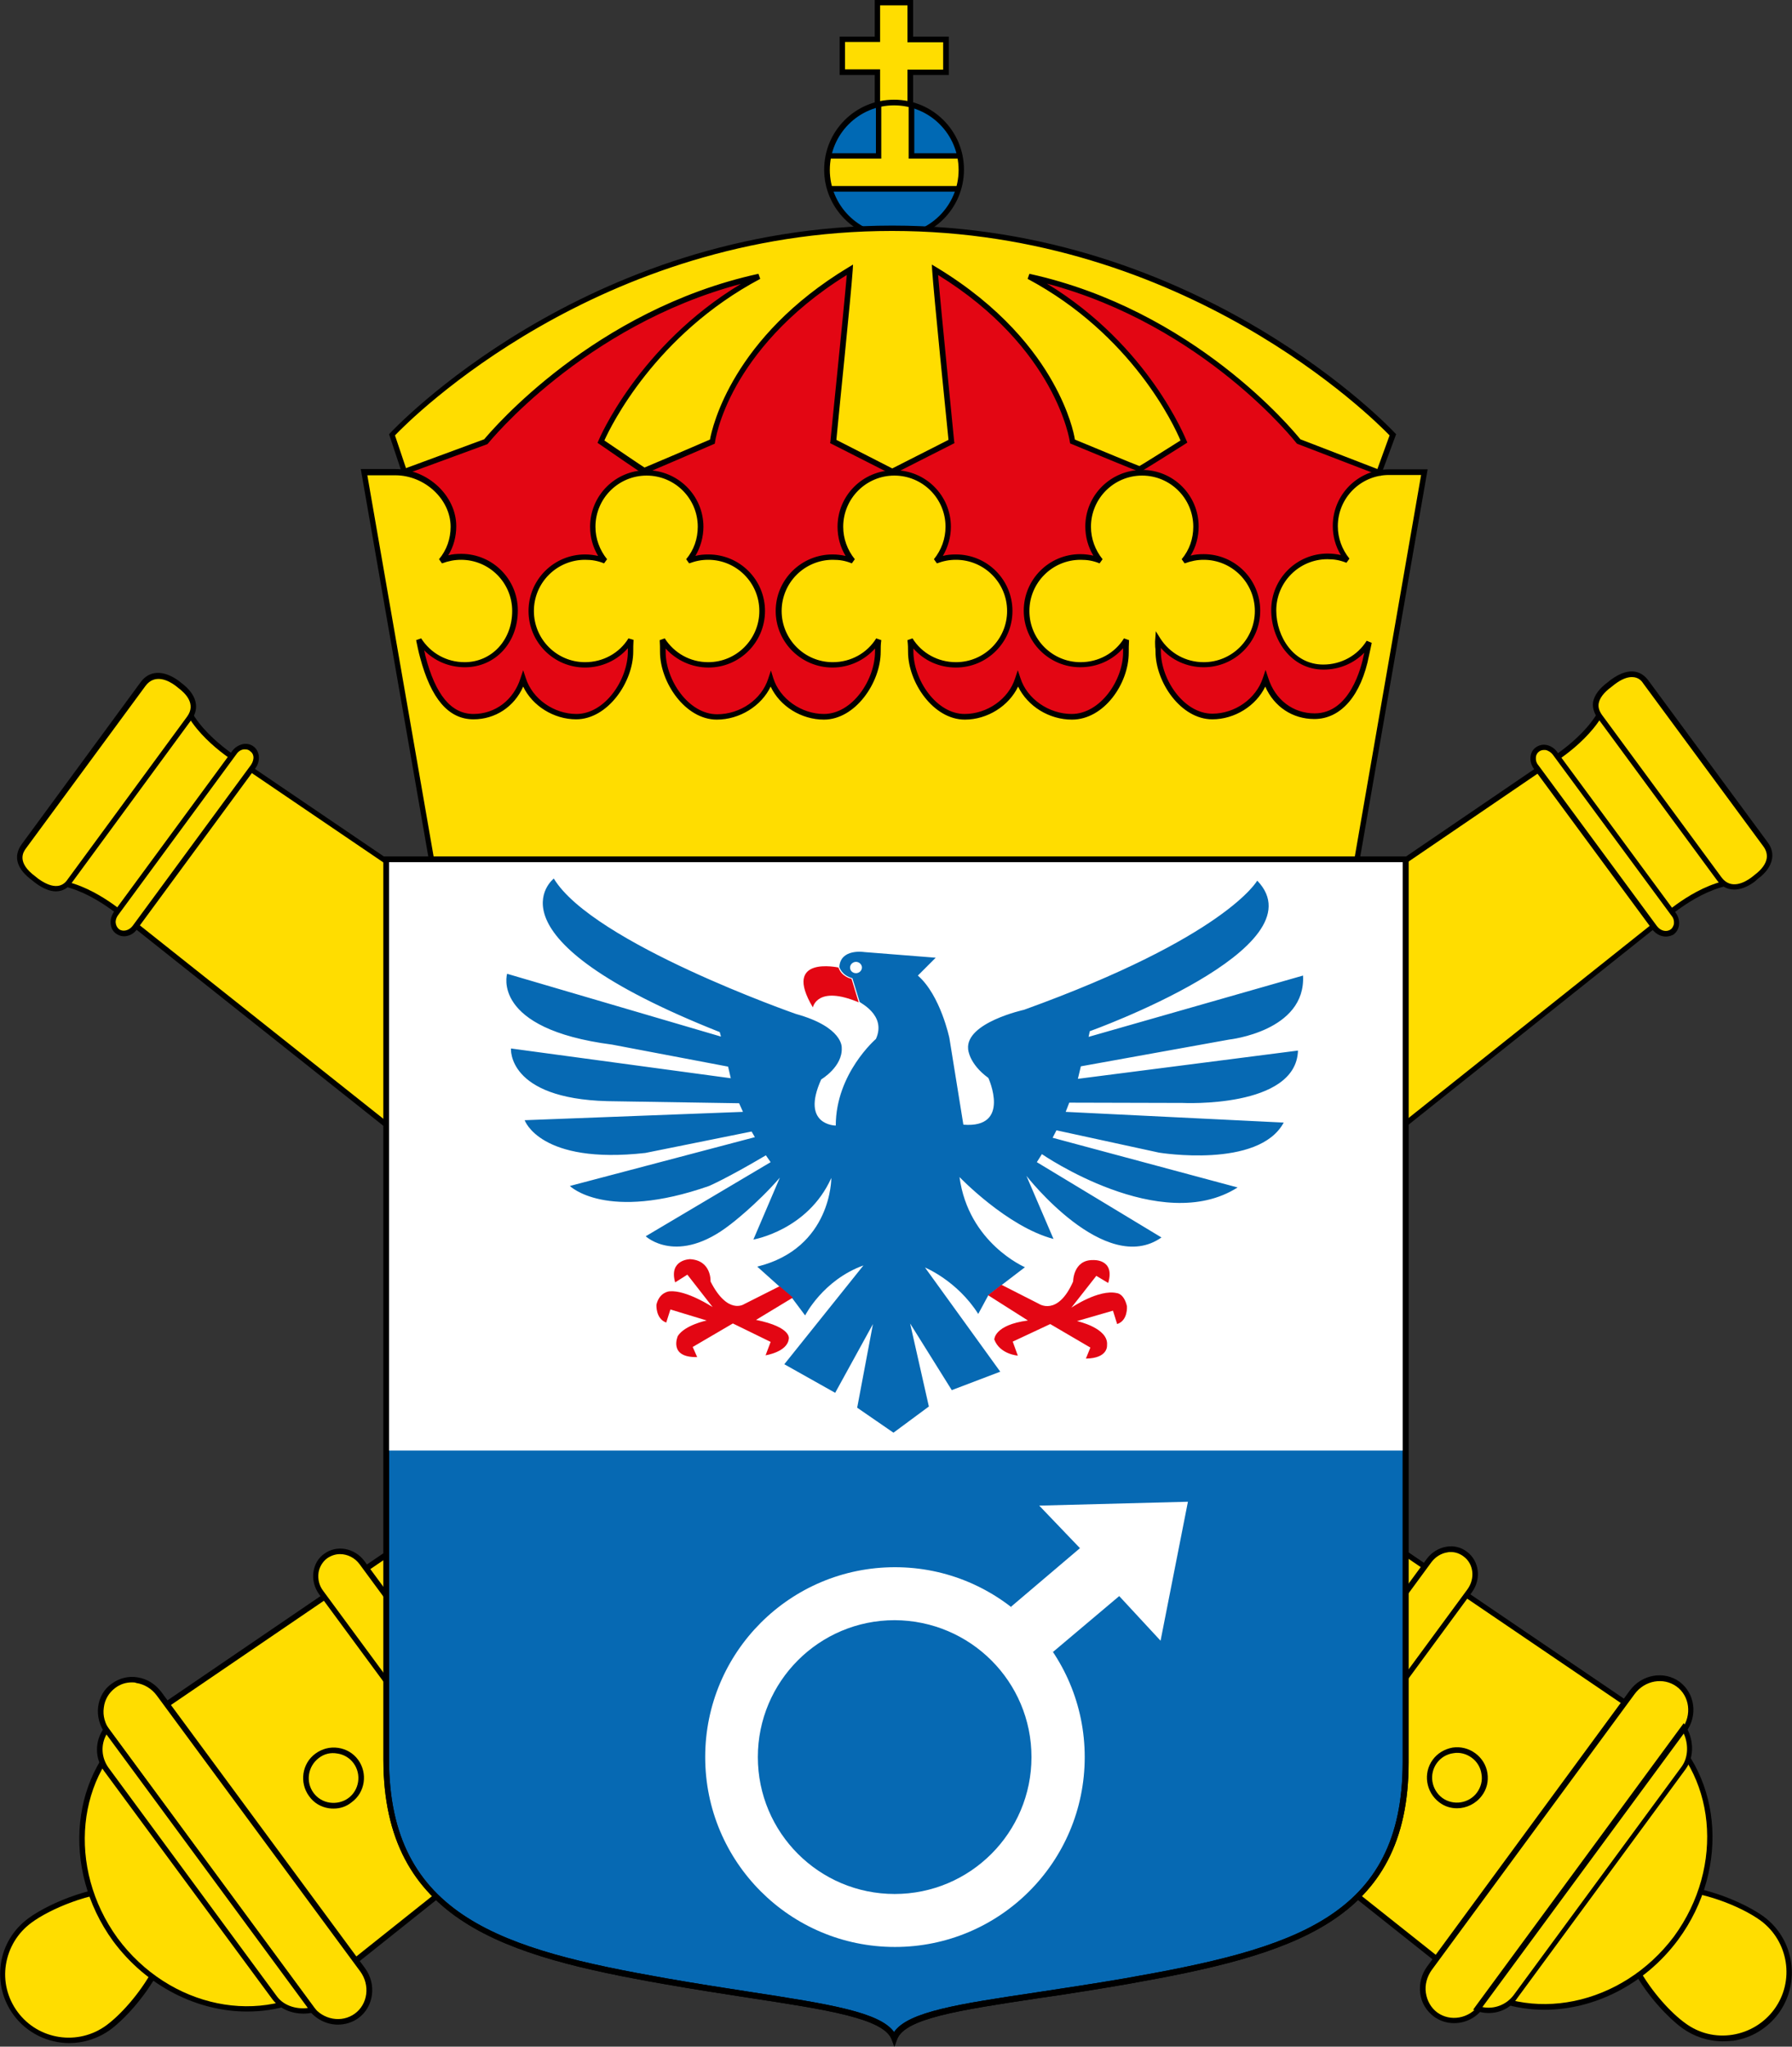 <?xml version="1.0" encoding="utf-8"?>
<!-- Generator: Adobe Illustrator 27.6.1, SVG Export Plug-In . SVG Version: 6.00 Build 0)  -->
<svg version="1.1" xmlns="http://www.w3.org/2000/svg" xmlns:xlink="http://www.w3.org/1999/xlink" x="0px" y="0px"
	 viewBox="0 0 60.25 68.77" enable-background="new 0 0 60.25 68.77" xml:space="preserve">
<rect x="0" y="0" width="60.25" height="68.77" fill="#333333" stroke="none"/>
<g id="Stödlinjer" display="none">
</g>
<g id="Lager_4">
	<g>
		<polygon fill="#FFDD00" points="29.5,0.09 30.61,0.09 30.61,1.33 31.8,1.33 31.8,2.43 30.61,2.43 30.61,3.57 29.5,3.57 29.5,2.43 
			28.32,2.43 28.32,1.33 29.5,1.33 		"/>
	</g>
	<g>
		<path d="M30.7,3.66h-1.29V2.52h-1.18V1.23h1.18V0h1.29v1.23h1.2v1.29h-1.2V3.66z M29.59,3.48h0.92V2.34h1.2V1.42h-1.2V0.18h-0.92
			v1.23h-1.18v0.92h1.18V3.48z"/>
	</g>
	<g>
		<path fill="#0069B4" d="M27.8,5.7c0-1.25,1.01-2.26,2.26-2.26c1.25,0,2.26,1.01,2.26,2.26c0,1.25-1.01,2.26-2.26,2.26
			C28.81,7.96,27.8,6.95,27.8,5.7"/>
	</g>
	<g>
		<defs>
			<path id="SVGID_1_" d="M27.8,5.7c0,1.25,1.01,2.26,2.26,2.26c1.25,0,2.26-1.01,2.26-2.26c0-1.25-1.01-2.26-2.26-2.26
				C28.81,3.45,27.8,4.46,27.8,5.7"/>
		</defs>
		<clipPath id="SVGID_00000145767821499643293690000000724345226780590013_">
			<use xlink:href="#SVGID_1_"  overflow="visible"/>
		</clipPath>
		<g clip-path="url(#SVGID_00000145767821499643293690000000724345226780590013_)">
			<polygon fill="#FFDD00" points="29.53,3.23 30.64,3.23 30.64,5.24 32.46,5.24 32.46,6.34 27.63,6.34 27.63,5.24 29.53,5.24 			
				"/>
		</g>
		<g clip-path="url(#SVGID_00000145767821499643293690000000724345226780590013_)">
			<path d="M32.55,6.44h-5V5.15h1.9V3.14h1.29v2.01h1.82V6.44z M27.73,6.25h4.64V5.33h-1.82V3.32h-0.92v2.01h-1.9V6.25z"/>
		</g>
	</g>
	<g>
		<path d="M30.06,8.05c-1.29,0-2.35-1.05-2.35-2.35c0-1.3,1.05-2.35,2.35-2.35c1.3,0,2.35,1.05,2.35,2.35
			C32.41,7,31.36,8.05,30.06,8.05z M30.06,3.54c-1.19,0-2.16,0.97-2.16,2.17c0,1.19,0.97,2.17,2.16,2.17c1.19,0,2.17-0.97,2.17-2.17
			C32.23,4.51,31.26,3.54,30.06,3.54z"/>
	</g>
	<g>
		<path fill="#E30613" d="M45.63,25.39l1.52-8.41l-0.92-1.38c0,0-5.81-7.13-16.22-7.06c0,0-9.1-0.72-16.12,6.69l-0.39,0.82v4.45
			l1.22,5.9L45.63,25.39z"/>
	</g>
	<g>
		<path d="M14.63,26.51l-1.23-5.98l0-4.49l0.42-0.87c6.97-7.36,16.1-6.73,16.19-6.72c0.05,0,0.1,0,0.15,0
			c10.24,0,16.08,7.02,16.13,7.09l0.95,1.42L47.23,17l-1.53,8.48l-0.07,0L14.63,26.51z M13.58,16.09v4.43l1.2,5.81l30.77-1.02
			l1.5-8.3l-0.9-1.35c-0.05-0.06-5.84-7.02-16-7.02c-0.05,0-0.1,0-0.15,0c-0.1-0.01-9.13-0.63-16.04,6.66L13.58,16.09z"/>
	</g>
	<g>
		<path fill-rule="evenodd" clip-rule="evenodd" fill="#FFDD00" d="M30.07,15.87c-1,0-1.81,0.81-1.81,1.81
			c0,0.44,0.16,0.84,0.41,1.15c-0.23-0.09-0.43-0.13-0.67-0.13c-1,0-1.81,0.81-1.81,1.81c0,1,0.81,1.81,1.81,1.81
			c0.65,0,1.22-0.33,1.54-0.84c-0.02,0.15-0.02,0.26-0.02,0.4c0,1-0.82,2.19-1.82,2.19c-0.81,0-1.56-0.53-1.79-1.26
			c-0.23,0.73-1,1.26-1.81,1.26c-1,0-1.82-1.19-1.82-2.19c0-0.14,0-0.25-0.01-0.4c0.32,0.51,0.89,0.84,1.54,0.84
			c1,0,1.81-0.81,1.81-1.81c0-1-0.81-1.81-1.81-1.81c-0.24,0-0.45,0.04-0.67,0.13c0.26-0.31,0.41-0.71,0.41-1.15
			c0-1-0.81-1.81-1.81-1.81c-1,0-1.81,0.81-1.81,1.81c0,0.44,0.15,0.84,0.41,1.15c-0.23-0.09-0.43-0.13-0.67-0.13
			c-1,0-1.81,0.81-1.81,1.81c0,1,0.81,1.81,1.81,1.81c0.65,0,1.22-0.33,1.54-0.84c-0.01,0.17-0.01,0.26-0.01,0.4
			c0,1-0.82,2.19-1.83,2.19c-0.81,0-1.55-0.53-1.78-1.26c-0.23,0.73-0.86,1.26-1.67,1.26c-1,0-1.46-1.07-1.71-2.03
			c-0.04-0.14-0.1-0.41-0.12-0.56c0.32,0.51,0.89,0.84,1.54,0.84c1,0,1.69-0.81,1.69-1.82c0-1-0.81-1.81-1.81-1.81
			c-0.24,0-0.44,0.04-0.67,0.13c0.26-0.31,0.41-0.71,0.41-1.15c0-1-0.96-1.83-1.96-1.83h-1.05L14.53,29h31.08l2.28-13.13H46.7
			c-1,0-1.81,0.81-1.81,1.81c0,0.44,0.15,0.84,0.41,1.15c-0.23-0.09-0.43-0.13-0.67-0.13c-1,0-1.81,0.81-1.81,1.81
			c0,1,0.67,1.91,1.67,1.91c0.65,0,1.22-0.33,1.54-0.84c-0.04,0.17-0.06,0.28-0.09,0.42c-0.2,1.02-0.74,2.07-1.75,2.07
			c-0.81,0-1.41-0.52-1.65-1.25c-0.23,0.73-0.97,1.26-1.78,1.26c-1,0-1.82-1.19-1.82-2.19c0-0.14-0.02-0.25-0.01-0.4
			c0.32,0.51,0.9,0.84,1.54,0.84c1,0,1.81-0.81,1.81-1.81c0-1-0.81-1.81-1.81-1.81c-0.24,0-0.45,0.04-0.67,0.13
			c0.26-0.31,0.41-0.71,0.41-1.15c0-1-0.81-1.81-1.81-1.81c-1,0-1.81,0.81-1.81,1.81c0,0.44,0.15,0.84,0.41,1.15
			c-0.23-0.09-0.43-0.13-0.67-0.13c-1,0-1.81,0.81-1.81,1.81c0,1,0.81,1.81,1.81,1.81c0.65,0,1.22-0.33,1.54-0.84
			c-0.01,0.17-0.01,0.29-0.01,0.43c0,1-0.82,2.16-1.82,2.16c-0.81,0-1.57-0.53-1.81-1.26c-0.23,0.73-0.98,1.26-1.79,1.26
			c-1,0-1.82-1.19-1.82-2.19c0-0.14,0-0.21-0.02-0.4c0.32,0.51,0.89,0.84,1.54,0.84c1,0,1.81-0.81,1.81-1.81
			c0-1-0.81-1.81-1.81-1.81c-0.24,0-0.45,0.04-0.67,0.13c0.25-0.31,0.41-0.71,0.41-1.15C31.88,16.68,31.07,15.87,30.07,15.87"/>
	</g>
	<g>
		<path d="M45.68,29.09H14.45l-0.01-0.08l-2.31-13.25h1.16c1.09,0,2.05,0.9,2.05,1.92c0,0.35-0.09,0.69-0.27,0.98
			c0.14-0.04,0.28-0.05,0.44-0.05c1.05,0,1.9,0.85,1.9,1.9c0,1.09-0.76,1.91-1.78,1.91c-0.53,0-1.02-0.21-1.37-0.57
			c0.02,0.07,0.03,0.13,0.04,0.18c0.34,1.32,0.87,1.96,1.62,1.96c0.73,0,1.35-0.47,1.58-1.2l0.09-0.27l0.09,0.27
			c0.22,0.69,0.94,1.2,1.7,1.2c0.96,0,1.73-1.15,1.73-2.1c0-0.04,0-0.08,0-0.11c-0.36,0.41-0.88,0.65-1.44,0.65
			c-1.05,0-1.9-0.85-1.9-1.9c0-1.05,0.85-1.9,1.9-1.9c0.16,0,0.3,0.02,0.44,0.05c-0.18-0.3-0.27-0.63-0.27-0.98
			c0-1.05,0.85-1.9,1.9-1.9c1.05,0,1.91,0.85,1.91,1.9c0,0.35-0.1,0.69-0.27,0.98c0.14-0.04,0.29-0.05,0.44-0.05
			c1.05,0,1.9,0.85,1.9,1.9c0,1.05-0.85,1.9-1.9,1.9c-0.56,0-1.08-0.24-1.44-0.64c0,0.03,0,0.07,0,0.11c0,0.95,0.77,2.1,1.73,2.1
			c0.78,0,1.5-0.5,1.72-1.2l0.09-0.27L26,22.79c0.22,0.69,0.94,1.2,1.7,1.2c0.96,0,1.72-1.15,1.72-2.1c0-0.04,0-0.07,0-0.1
			c-0.36,0.4-0.87,0.64-1.43,0.64c-1.05,0-1.91-0.85-1.91-1.9c0-1.05,0.86-1.9,1.91-1.9c0.16,0,0.3,0.02,0.44,0.05
			c-0.18-0.3-0.27-0.63-0.27-0.98c0-1.05,0.85-1.9,1.91-1.9c1.05,0,1.9,0.85,1.9,1.9c0,0.35-0.1,0.69-0.27,0.98
			c0.14-0.04,0.29-0.05,0.44-0.05c1.05,0,1.9,0.85,1.9,1.9c0,1.05-0.85,1.9-1.9,1.9c-0.56,0-1.07-0.23-1.43-0.64
			c0,0.03,0,0.06,0,0.1c0,0.95,0.77,2.1,1.72,2.1c0.76,0,1.48-0.5,1.7-1.2l0.09-0.27l0.09,0.27c0.22,0.69,0.95,1.2,1.72,1.2
			c0.96,0,1.73-1.13,1.73-2.07c0-0.05,0-0.09,0-0.14c-0.36,0.41-0.88,0.64-1.44,0.64c-1.05,0-1.9-0.85-1.9-1.9
			c0-1.05,0.85-1.9,1.9-1.9c0.16,0,0.3,0.02,0.44,0.05c-0.18-0.3-0.27-0.63-0.27-0.98c0-1.05,0.86-1.9,1.91-1.9
			c1.05,0,1.9,0.85,1.9,1.9c0,0.35-0.09,0.69-0.27,0.98c0.14-0.04,0.29-0.05,0.44-0.05c1.05,0,1.9,0.85,1.9,1.9
			c0,1.05-0.85,1.9-1.9,1.9c-0.56,0-1.09-0.24-1.44-0.65c0,0.04,0,0.07,0,0.11c0,0.95,0.77,2.1,1.73,2.1c0.76,0,1.47-0.5,1.7-1.2
			l0.09-0.27l0.09,0.27c0.23,0.73,0.83,1.19,1.56,1.19c1.18,0,1.57-1.53,1.66-2c0-0.01,0.01-0.03,0.01-0.04
			c-0.35,0.36-0.84,0.57-1.37,0.57c-1.1,0-1.76-1.02-1.76-2c0-1.05,0.85-1.9,1.9-1.9c0.16,0,0.3,0.02,0.44,0.05
			c-0.18-0.3-0.27-0.63-0.27-0.98c0-1.05,0.85-1.9,1.9-1.9H48l-0.02,0.11L45.68,29.09z M14.6,28.9h30.93l2.25-12.94H46.7
			c-0.95,0-1.72,0.77-1.72,1.72c0,0.4,0.14,0.78,0.39,1.09l-0.1,0.14c-0.23-0.09-0.41-0.12-0.64-0.12c-0.95,0-1.72,0.77-1.72,1.72
			c0,0.89,0.59,1.82,1.58,1.82c0.6,0,1.15-0.3,1.46-0.8l0.17,0.07l-0.04,0.19c-0.02,0.08-0.03,0.15-0.05,0.23
			c-0.26,1.34-0.94,2.14-1.84,2.14c-0.73,0-1.35-0.41-1.65-1.09c-0.31,0.65-1.03,1.1-1.78,1.1c-1.06,0-1.91-1.25-1.91-2.28
			c0-0.05,0-0.1-0.01-0.15c0-0.08-0.01-0.16,0-0.25l0.02-0.28l0.15,0.24c0.32,0.5,0.86,0.8,1.46,0.8c0.95,0,1.72-0.77,1.72-1.72
			c0-0.95-0.77-1.72-1.72-1.72c-0.22,0-0.42,0.04-0.64,0.12l-0.1-0.14c0.26-0.31,0.39-0.69,0.39-1.09c0-0.95-0.77-1.72-1.72-1.72
			c-0.95,0-1.72,0.77-1.72,1.72c0,0.4,0.14,0.78,0.39,1.09l-0.1,0.14c-0.22-0.09-0.41-0.12-0.64-0.12c-0.95,0-1.72,0.77-1.72,1.72
			c0,0.95,0.77,1.72,1.72,1.72c0.6,0,1.15-0.3,1.46-0.8l0.17,0.06c-0.01,0.17-0.01,0.29-0.01,0.42c0,1.04-0.83,2.25-1.91,2.25
			c-0.77,0-1.49-0.45-1.81-1.11c-0.31,0.65-1.03,1.11-1.79,1.11c-1.06,0-1.91-1.25-1.91-2.28c0-0.14,0-0.21-0.02-0.39l0.17-0.06
			c0.31,0.5,0.86,0.8,1.46,0.8c0.95,0,1.72-0.77,1.72-1.72c0-0.95-0.77-1.72-1.72-1.72c-0.23,0-0.42,0.04-0.64,0.12l-0.1-0.14
			c0.25-0.31,0.39-0.69,0.39-1.09c0-0.95-0.77-1.72-1.72-1.72c-0.95,0-1.72,0.77-1.72,1.72c0,0.4,0.14,0.78,0.39,1.09l-0.1,0.14
			c-0.22-0.09-0.41-0.12-0.64-0.12c-0.95,0-1.72,0.77-1.72,1.72c0,0.95,0.77,1.72,1.72,1.72c0.6,0,1.15-0.3,1.46-0.8l0.17,0.06
			c-0.02,0.15-0.02,0.25-0.02,0.39c0,1.03-0.85,2.28-1.91,2.28c-0.76,0-1.48-0.45-1.79-1.11c-0.31,0.65-1.04,1.11-1.81,1.11
			c-1.06,0-1.91-1.25-1.91-2.28c0-0.13,0-0.24-0.01-0.39l0.17-0.06c0.32,0.5,0.86,0.8,1.46,0.8c0.95,0,1.72-0.77,1.72-1.72
			c0-0.95-0.77-1.72-1.72-1.72c-0.23,0-0.42,0.04-0.64,0.12l-0.1-0.14c0.26-0.31,0.39-0.69,0.39-1.09c0-0.95-0.77-1.72-1.72-1.72
			c-0.95,0-1.72,0.77-1.72,1.72c0,0.4,0.14,0.78,0.39,1.09l-0.1,0.14c-0.22-0.09-0.42-0.12-0.64-0.12c-0.95,0-1.72,0.77-1.72,1.72
			c0,0.95,0.77,1.72,1.72,1.72c0.6,0,1.15-0.3,1.46-0.8l0.17,0.05c-0.01,0.17-0.01,0.26-0.01,0.39c0,1.03-0.86,2.28-1.92,2.28
			c-0.75,0-1.47-0.45-1.78-1.1c-0.3,0.68-0.94,1.1-1.67,1.1c-0.84,0-1.43-0.69-1.8-2.09c-0.04-0.14-0.1-0.42-0.13-0.57l0.17-0.06
			c0.32,0.5,0.86,0.8,1.46,0.8c0.91,0,1.6-0.74,1.6-1.72c0-0.95-0.77-1.72-1.72-1.72c-0.22,0-0.42,0.04-0.64,0.12l-0.1-0.14
			c0.26-0.31,0.39-0.69,0.39-1.09c0-0.92-0.87-1.73-1.86-1.73h-0.94L14.6,28.9z"/>
	</g>
	<g>
		<path fill-rule="evenodd" clip-rule="evenodd" fill="#FFDD00" d="M30,15.85l1.99-1.01c0,0-0.5-4.93-0.56-5.77
			c4.2,2.53,4.63,5.77,4.63,5.77s2.23,0.92,2.26,0.92c0.03,0,1.49-0.92,1.49-0.92s-1.32-3.47-5.21-5.55
			c5.77,1.26,9.08,5.55,9.08,5.55l2.7,1.04l0.46-1.27c0,0-6.39-6.94-16.83-6.94c-10.45,0-16.82,6.94-16.82,6.94l0.42,1.24l2.74-1.01
			c0,0,3.42-4.29,9.18-5.55c-3.89,2.07-5.31,5.55-5.31,5.55s1.43,0.98,1.45,0.98c0.03,0,2.29-0.98,2.29-0.98s0.42-3.25,4.62-5.77
			c-0.06,0.85-0.56,5.77-0.56,5.77L30,15.85z"/>
	</g>
	<g>
		<path d="M46.42,15.99l-2.81-1.08l-0.02-0.02c-0.03-0.04-3.11-3.96-8.39-5.36c3.44,2.09,4.67,5.24,4.69,5.27l0.03,0.07l-0.06,0.04
			c-1.49,0.94-1.5,0.94-1.54,0.94c-0.02,0-0.05,0-2.29-0.93l-0.05-0.02l-0.01-0.05c0-0.03-0.46-3.16-4.43-5.61
			c0.1,1.19,0.54,5.55,0.54,5.59l0.01,0.06L30,15.95l-2.09-1.06l0.01-0.06c0-0.05,0.45-4.4,0.55-5.59c-2.05,1.27-3.14,2.71-3.7,3.7
			c-0.62,1.1-0.73,1.91-0.73,1.92l-0.01,0.05l-0.05,0.02c-2.29,0.99-2.31,0.99-2.33,0.99c-0.04,0-0.05,0-1.5-1l-0.06-0.04l0.03-0.07
			c0.01-0.03,1.34-3.19,4.79-5.27c-5.29,1.4-8.47,5.32-8.5,5.36l-0.02,0.02l-0.02,0.01l-2.83,1.04l-0.46-1.38l0.04-0.04
			c0.06-0.07,6.52-6.97,16.88-6.97c10.37,0,16.84,6.9,16.9,6.97l0.04,0.04L46.42,15.99z M43.72,14.76l2.59,1l0.41-1.13
			c-0.55-0.57-6.86-6.87-16.73-6.87c-9.88,0-16.18,6.31-16.71,6.87l0.37,1.1l2.63-0.97c0.27-0.32,3.69-4.35,9.22-5.56l0.06,0.17
			c-3.52,1.87-5.02,4.94-5.24,5.43c0.5,0.34,1.19,0.81,1.35,0.91c0.22-0.09,1.39-0.59,2.2-0.94c0.08-0.43,0.76-3.44,4.66-5.79
			l0.15-0.09l-0.01,0.18c-0.05,0.79-0.5,5.14-0.55,5.71L30,15.74l1.89-0.96c-0.06-0.58-0.5-4.93-0.55-5.71l-0.01-0.18l0.15,0.09
			c2.19,1.32,3.34,2.83,3.92,3.87c0.55,0.98,0.71,1.72,0.74,1.92c0.8,0.33,1.95,0.81,2.17,0.89c0.16-0.09,0.87-0.54,1.38-0.86
			c-0.21-0.5-1.63-3.56-5.14-5.43l0.06-0.17C40.13,10.41,43.46,14.44,43.72,14.76z"/>
	</g>
	<g>
		
			<rect x="31.39" y="39.14" transform="matrix(0.805 -0.593 0.593 0.805 -20.089 27.694)" fill="#FFDD00" width="1.4" height="10.54"/>
	</g>
	<g>
		<path d="M34.64,49.11l-0.02-0.03l-6.27-8.51l0.03-0.02l1.15-0.85l0.02,0.03l6.27,8.51l-0.03,0.02L34.64,49.11z M28.44,40.59
			l6.21,8.43l1.08-0.79l-6.21-8.43L28.44,40.59z"/>
	</g>
	<g>
		<path fill-rule="evenodd" clip-rule="evenodd" fill="#FFDD00" d="M1,64.53c0.99-0.73,3.59-1.66,4.43-0.52
			c0.85,1.16-0.79,3.39-1.78,4.12c-0.99,0.73-2.39,0.52-3.12-0.47C-0.2,66.66,0.01,65.26,1,64.53"/>
	</g>
	<g>
		<path d="M2.33,68.65c-0.71,0-1.42-0.33-1.87-0.94c-0.37-0.5-0.52-1.11-0.43-1.73c0.09-0.61,0.42-1.15,0.92-1.52
			c0.75-0.55,2.4-1.22,3.57-1.05c0.44,0.07,0.78,0.25,0.99,0.54c0.51,0.69,0.17,1.64-0.19,2.32c-0.46,0.85-1.14,1.58-1.61,1.93
			C3.29,68.5,2.81,68.65,2.33,68.65z M4.11,63.57c-1.07,0-2.43,0.57-3.06,1.04l0,0c-0.46,0.34-0.76,0.84-0.85,1.4
			c-0.09,0.56,0.05,1.13,0.39,1.59c0.7,0.95,2.04,1.15,2.99,0.45c0.45-0.33,1.11-1.04,1.56-1.87c0.28-0.52,0.68-1.48,0.21-2.12
			c-0.18-0.25-0.48-0.41-0.87-0.47C4.37,63.58,4.24,63.57,4.11,63.57z"/>
	</g>
	<g>
		<path fill="#FFDD00" d="M56.28,26.53l-2.25-3.04c-0.36,1.21-1.94,2.13-1.94,2.13L4.61,57.95c-2.15,1.59-2.46,4.83-0.73,7.22
			c1.77,2.41,4.96,3.06,7.13,1.46l44.93-35.78c0,0,1.34-1.24,2.61-1.22L56.28,26.53z"/>
	</g>
	<g>
		<path d="M8.31,67.59c-1.66,0-3.37-0.83-4.51-2.37c-1.77-2.44-1.43-5.74,0.75-7.35l47.48-32.33c0.02-0.01,1.56-0.92,1.9-2.08
			l0.05-0.18l2.36,3.19l2.38,3.25l-0.19,0c-0.01,0-0.02,0-0.03,0c-1.2,0-2.5,1.18-2.52,1.2L11.07,66.71
			C10.25,67.31,9.29,67.59,8.31,67.59z M54.05,23.69c-0.45,1.14-1.86,1.98-1.92,2.01L4.66,58.03c-2.1,1.55-2.42,4.73-0.71,7.09
			c1.74,2.36,4.88,3,7,1.44l44.93-35.78c0.05-0.05,1.26-1.15,2.49-1.24l-2.17-2.96L54.05,23.69z"/>
	</g>
	<g>
		<path fill-rule="evenodd" clip-rule="evenodd" fill="#FFDD00" d="M55.34,22.92l4.02,5.45c0.3,0.4,0.09,0.8-0.31,1.1l-0.1,0.08
			c-0.4,0.3-0.84,0.38-1.14-0.02l-4.02-5.46c-0.3-0.4-0.07-0.77,0.34-1.07l0.1-0.08C54.62,22.63,55.04,22.52,55.34,22.92"/>
	</g>
	<g>
		<path d="M58.31,29.89c-0.23,0-0.43-0.1-0.58-0.31l-4.02-5.46c-0.12-0.17-0.17-0.34-0.15-0.52c0.04-0.23,0.2-0.46,0.5-0.68
			l0.1-0.08c0.7-0.51,1.08-0.21,1.25,0.01l4.02,5.45c0.13,0.17,0.18,0.36,0.15,0.55c-0.04,0.24-0.2,0.48-0.48,0.68L59,29.62
			C58.76,29.8,58.52,29.89,58.31,29.89z M54.87,22.75c-0.15,0-0.34,0.06-0.59,0.25l-0.1,0.08c-0.26,0.19-0.4,0.38-0.43,0.56
			c-0.02,0.13,0.02,0.25,0.11,0.38l4.02,5.46c0.31,0.42,0.77,0.18,1.01,0l0.1-0.08c0.24-0.18,0.38-0.37,0.41-0.56
			c0.02-0.14-0.02-0.28-0.12-0.41l-4.02-5.45C55.21,22.9,55.1,22.75,54.87,22.75z"/>
	</g>
	<g>
		<path fill="#FFDD00" d="M52.28,25.3l3.99,5.41c0.15,0.2,0.13,0.47-0.05,0.6c-0.18,0.13-0.44,0.07-0.59-0.13l-3.99-5.41
			c-0.15-0.2-0.13-0.47,0.05-0.6C51.87,25.04,52.14,25.1,52.28,25.3"/>
	</g>
	<g>
		<path d="M56.01,31.47c-0.16,0-0.33-0.08-0.45-0.23l-3.99-5.41c-0.09-0.12-0.13-0.28-0.11-0.42c0.02-0.13,0.08-0.23,0.18-0.3
			c0.1-0.07,0.22-0.1,0.34-0.08c0.14,0.02,0.28,0.11,0.37,0.23l3.99,5.41c0.09,0.12,0.13,0.28,0.11,0.42
			c-0.02,0.13-0.08,0.23-0.18,0.31C56.2,31.44,56.1,31.47,56.01,31.47z M51.91,25.2c-0.06,0-0.12,0.02-0.16,0.05
			c-0.06,0.04-0.1,0.11-0.11,0.18c-0.01,0.1,0.01,0.2,0.08,0.28l3.99,5.41c0.12,0.16,0.32,0.21,0.46,0.11
			c0.06-0.04,0.09-0.11,0.11-0.18c0.01-0.1-0.01-0.2-0.08-0.28l-3.99-5.41c-0.06-0.08-0.15-0.14-0.25-0.16
			C51.95,25.2,51.93,25.2,51.91,25.2z"/>
	</g>
	<g>
		<path fill="#FFDD00" d="M22.63,45.62l5.46,7.41c0.29,0.4,0.24,0.95-0.13,1.21c-0.36,0.27-0.9,0.16-1.2-0.24l-5.46-7.41
			c-0.29-0.4-0.24-0.94,0.12-1.21C21.8,45.11,22.33,45.21,22.63,45.62"/>
	</g>
	<g>
		<path d="M27.51,54.48c-0.06,0-0.12-0.01-0.19-0.02c-0.25-0.05-0.47-0.19-0.63-0.41l-5.46-7.41c-0.32-0.44-0.26-1.05,0.14-1.34
			c0.41-0.3,1-0.18,1.33,0.26l5.46,7.41c0.16,0.21,0.23,0.47,0.2,0.72c-0.03,0.26-0.15,0.48-0.35,0.62
			C27.87,54.42,27.69,54.48,27.51,54.48z M21.89,45.32c-0.14,0-0.28,0.04-0.4,0.13c-0.32,0.24-0.37,0.72-0.1,1.08l5.46,7.41
			c0.13,0.18,0.31,0.29,0.52,0.33c0.2,0.04,0.4,0,0.55-0.12c0.15-0.11,0.25-0.29,0.27-0.49c0.02-0.21-0.04-0.42-0.17-0.59
			l-5.46-7.41C22.39,45.44,22.13,45.32,21.89,45.32z"/>
	</g>
	<g>
		<path fill="#FFDD00" d="M37.92,35.39l4.47,6.06c0.3,0.4,0.25,0.94-0.11,1.2c-0.36,0.26-0.88,0.15-1.18-0.25l-4.47-6.06
			c-0.3-0.4-0.25-0.94,0.11-1.2C37.1,34.87,37.63,34.99,37.92,35.39"/>
	</g>
	<g>
		<path d="M41.84,42.88c-0.06,0-0.13-0.01-0.2-0.02c-0.24-0.05-0.47-0.2-0.62-0.41l-4.47-6.06c-0.33-0.44-0.27-1.04,0.13-1.33
			c0.4-0.29,0.98-0.17,1.31,0.27l4.47,6.06c0.16,0.21,0.23,0.47,0.21,0.72c-0.02,0.25-0.14,0.47-0.34,0.62
			C42.19,42.83,42.02,42.88,41.84,42.88z M37.18,35.09c-0.14,0-0.27,0.04-0.38,0.12c-0.31,0.23-0.35,0.71-0.09,1.07l4.47,6.06
			c0.13,0.18,0.31,0.3,0.51,0.34c0.2,0.04,0.39,0.01,0.54-0.11c0.15-0.11,0.24-0.28,0.26-0.48c0.02-0.2-0.04-0.41-0.17-0.59
			l-4.47-6.06C37.68,35.21,37.42,35.09,37.18,35.09z"/>
	</g>
	<g>
		<path fill="#FFDD00" d="M12.17,52.51l6.24,8.47c0.3,0.4,0.23,0.95-0.15,1.23c-0.38,0.28-0.93,0.18-1.22-0.22l-6.24-8.47
			c-0.3-0.4-0.23-0.95,0.15-1.23C11.32,52.01,11.87,52.11,12.17,52.51"/>
	</g>
	<g>
		<path d="M17.78,62.46c-0.06,0-0.12-0.01-0.17-0.02c-0.25-0.05-0.48-0.19-0.64-0.4l-6.24-8.47c-0.16-0.22-0.23-0.49-0.19-0.76
			c0.04-0.25,0.16-0.46,0.36-0.6c0.42-0.31,1.02-0.2,1.35,0.24h0l6.24,8.47c0.33,0.44,0.25,1.05-0.17,1.36
			C18.16,62.4,17.97,62.46,17.78,62.46z M11.43,52.22c-0.15,0-0.3,0.05-0.43,0.14c-0.15,0.11-0.26,0.29-0.29,0.48
			c-0.03,0.22,0.02,0.44,0.16,0.62l6.24,8.47c0.13,0.17,0.31,0.29,0.52,0.33c0.21,0.04,0.41-0.01,0.57-0.13
			c0.34-0.25,0.39-0.74,0.13-1.1l-6.24-8.47h0C11.93,52.34,11.68,52.22,11.43,52.22z"/>
	</g>
	<g>
		<path fill="#FFDD00" d="M5.36,56.91l6.84,9.27c0.37,0.5,0.28,1.2-0.2,1.55c-0.48,0.35-1.17,0.24-1.54-0.27l-6.83-9.27
			c-0.37-0.5-0.28-1.2,0.2-1.55C4.3,56.29,4.99,56.41,5.36,56.91"/>
	</g>
	<g>
		<path d="M11.36,68.03c-0.37,0-0.75-0.18-0.99-0.51l-6.83-9.27c-0.19-0.26-0.28-0.58-0.24-0.9c0.04-0.32,0.2-0.6,0.46-0.78
			c0.25-0.18,0.55-0.26,0.86-0.21c0.33,0.05,0.61,0.23,0.81,0.5l6.84,9.27c0.4,0.54,0.3,1.3-0.22,1.68
			C11.84,67.96,11.6,68.03,11.36,68.03z M4.44,56.53c-0.21,0-0.4,0.06-0.57,0.19c-0.21,0.16-0.35,0.39-0.38,0.66
			c-0.04,0.27,0.04,0.54,0.2,0.76l6.83,9.27c0.34,0.46,0.97,0.57,1.41,0.25c0.44-0.32,0.52-0.96,0.18-1.42l-6.84-9.27
			c-0.17-0.23-0.42-0.38-0.69-0.42C4.54,56.53,4.49,56.53,4.44,56.53z"/>
	</g>
	<g>
		<path fill-rule="evenodd" clip-rule="evenodd" fill="#FFDD00" d="M10.51,67.53c-0.4,0.11-0.97,0.01-1.27-0.4l-5.66-7.68
			c-0.3-0.41-0.29-0.95,0-1.34L10.51,67.53z"/>
	</g>
	<g>
		<path d="M10.19,67.66c-0.37,0-0.78-0.15-1.03-0.48L3.5,59.51c-0.32-0.43-0.32-1.01,0-1.45l0.07-0.1l7.09,9.62l-0.13,0.04
			C10.43,67.65,10.31,67.66,10.19,67.66z M3.58,58.28c-0.2,0.35-0.17,0.79,0.07,1.12l5.66,7.68c0.24,0.33,0.69,0.44,1.04,0.39
			L3.58,58.28z"/>
	</g>
	<g>
		<path fill="#FFDD00" d="M10.67,58.99c0.41-0.31,1-0.22,1.3,0.2c0.31,0.41,0.22,1-0.2,1.3c-0.41,0.31-1,0.22-1.3-0.2
			C10.16,59.88,10.25,59.3,10.67,58.99"/>
	</g>
	<g>
		<path d="M11.22,60.77c-0.05,0-0.1,0-0.16-0.01c-0.27-0.04-0.51-0.18-0.67-0.41c-0.33-0.45-0.24-1.1,0.22-1.43l0,0
			c0.22-0.16,0.49-0.23,0.76-0.19c0.27,0.04,0.51,0.18,0.67,0.4c0.33,0.45,0.24,1.1-0.22,1.43C11.65,60.7,11.44,60.77,11.22,60.77z
			 M10.72,59.07c-0.37,0.28-0.45,0.8-0.18,1.17c0.13,0.18,0.33,0.3,0.55,0.33c0.22,0.03,0.44-0.02,0.62-0.15
			c0.37-0.27,0.45-0.8,0.18-1.17c-0.13-0.18-0.33-0.3-0.55-0.33C11.12,58.88,10.9,58.93,10.72,59.07L10.72,59.07z"/>
	</g>
	<g>
		<path fill="#FFDD00" d="M30.55,42.41c-2.16,1.59-2.44,3.17-2.44,3.17c-0.05,0.21-0.29,0.39-0.31,0.4l-1.3,0.96
			c-0.2,0.15-0.48,0.1-0.63-0.1l-0.44-0.59c-0.15-0.2-0.11-0.49,0.09-0.63l0.95-0.7c1.11-0.82,1.02-1.74,3.39-3.48
			c2.36-1.74,3.2-1.38,4.31-2.2l0.95-0.7c0.2-0.15,0.48-0.1,0.63,0.1l0.44,0.59c0.15,0.2,0.1,0.48-0.1,0.63l-1.3,0.96
			c-0.02,0.02-0.29,0.18-0.49,0.19C34.3,41.02,32.71,40.81,30.55,42.41"/>
	</g>
	<g>
		<path d="M26.23,47.12c-0.17,0-0.33-0.08-0.44-0.22l-0.43-0.59c-0.09-0.12-0.12-0.26-0.1-0.41c0.02-0.14,0.1-0.27,0.21-0.36
			l0.95-0.7c0.44-0.33,0.69-0.67,0.99-1.08c0.44-0.61,0.99-1.36,2.4-2.4c1.41-1.04,2.29-1.34,2.99-1.58
			c0.47-0.16,0.88-0.3,1.32-0.62l0.95-0.7c0.24-0.18,0.58-0.13,0.76,0.12l0.44,0.59c0.18,0.24,0.13,0.58-0.12,0.76l-1.3,0.96
			c0,0-0.29,0.2-0.54,0.21c-0.03,0-1.6-0.18-3.7,1.37l0,0c-2.11,1.55-2.4,3.09-2.4,3.11c-0.06,0.26-0.34,0.46-0.35,0.46l-1.3,0.96
			C26.46,47.08,26.34,47.12,26.23,47.12z M35.39,38.55c-0.07,0-0.15,0.02-0.21,0.07l-0.95,0.7c-0.46,0.34-0.88,0.48-1.37,0.65
			c-0.69,0.23-1.55,0.52-2.94,1.55c-1.39,1.02-1.93,1.77-2.36,2.36c-0.3,0.42-0.56,0.78-1.03,1.12l-0.95,0.7
			c-0.08,0.06-0.13,0.14-0.14,0.23c-0.01,0.1,0.01,0.19,0.07,0.27l0.44,0.59c0.12,0.16,0.34,0.19,0.5,0.08l1.3-0.96
			c0,0,0.23-0.17,0.27-0.35c0.01-0.06,0.31-1.62,2.47-3.22c2.16-1.6,3.75-1.41,3.82-1.4c0.15-0.01,0.39-0.15,0.42-0.18l1.3-0.96
			c0.16-0.12,0.19-0.34,0.08-0.5l-0.44-0.59C35.61,38.6,35.5,38.55,35.39,38.55z"/>
	</g>
	<g>
		<path fill="#FFDD00" d="M33.5,46.41c-2.16,1.59-3.75,1.39-3.75,1.39c-0.22-0.01-0.46,0.16-0.48,0.18l-1.3,0.96
			c-0.2,0.15-0.24,0.43-0.1,0.63l0.44,0.59c0.15,0.2,0.43,0.25,0.63,0.1l0.95-0.7c1.11-0.82,1.96-0.46,4.33-2.21
			c2.36-1.74,2.26-2.65,3.37-3.47l0.95-0.7c0.2-0.15,0.24-0.43,0.09-0.63l-0.44-0.59c-0.15-0.2-0.43-0.24-0.63-0.09l-1.3,0.96
			c-0.02,0.02-0.26,0.22-0.33,0.41C35.94,43.24,35.66,44.82,33.5,46.41"/>
	</g>
	<g>
		<path d="M28.68,50.44c-0.03,0-0.05,0-0.08-0.01c-0.14-0.02-0.27-0.1-0.36-0.22l-0.44-0.59c-0.09-0.12-0.12-0.26-0.1-0.41
			c0.02-0.14,0.1-0.27,0.22-0.35l1.3-0.96c0.12-0.08,0.33-0.2,0.54-0.19c0.02,0,1.59,0.18,3.69-1.37c2.1-1.55,2.39-3.1,2.4-3.11
			c0.08-0.24,0.35-0.46,0.36-0.47l1.31-0.96c0.24-0.18,0.58-0.13,0.76,0.11l0.44,0.59c0.09,0.12,0.12,0.26,0.1,0.41
			c-0.02,0.14-0.1,0.27-0.22,0.36l-0.95,0.7c-0.44,0.33-0.69,0.67-0.98,1.07c-0.44,0.6-0.98,1.35-2.39,2.39
			c-1.41,1.04-2.3,1.34-3,1.58c-0.47,0.16-0.88,0.3-1.32,0.62L29,50.33C28.91,50.4,28.79,50.44,28.68,50.44z M29.73,47.89
			c-0.11,0-0.25,0.06-0.39,0.16l-1.31,0.96c-0.08,0.06-0.13,0.14-0.14,0.23c-0.01,0.1,0.01,0.19,0.07,0.27l0.44,0.59
			c0.06,0.08,0.14,0.13,0.24,0.14c0.09,0.01,0.19-0.01,0.26-0.07l0.95-0.7c0.46-0.34,0.89-0.48,1.37-0.65
			c0.7-0.24,1.56-0.53,2.95-1.56c1.39-1.02,1.92-1.76,2.35-2.35c0.3-0.41,0.56-0.77,1.02-1.11l0.95-0.7
			c0.08-0.06,0.13-0.14,0.14-0.23c0.01-0.1-0.01-0.19-0.07-0.27l-0.44-0.59c-0.12-0.16-0.34-0.19-0.5-0.07l-1.3,0.96
			c-0.06,0.05-0.24,0.22-0.3,0.37c-0.01,0.05-0.3,1.62-2.46,3.22l0,0c-2.17,1.59-3.75,1.41-3.81,1.41
			C29.74,47.89,29.73,47.89,29.73,47.89z"/>
	</g>
	<g>
		<path fill-rule="evenodd" clip-rule="evenodd" fill="#FFDD00" d="M56.6,68.06c-0.99-0.73-2.65-2.94-1.82-4.08
			c0.85-1.16,3.47-0.25,4.46,0.48c0.99,0.73,1.21,2.13,0.48,3.12C58.99,68.58,57.6,68.79,56.6,68.06"/>
	</g>
	<g>
		<path d="M57.92,68.59c-0.49,0-0.97-0.16-1.37-0.45l0,0c-0.47-0.35-1.16-1.07-1.62-1.91c-0.37-0.67-0.71-1.62-0.22-2.29
			c0.92-1.25,3.63-0.24,4.59,0.46c1.03,0.76,1.25,2.22,0.5,3.25c-0.37,0.5-0.91,0.83-1.52,0.92C58.16,68.58,58.04,68.59,57.92,68.59
			z M56.16,63.53c-0.55,0-1.03,0.14-1.3,0.51c-0.46,0.63-0.05,1.58,0.23,2.09c0.45,0.82,1.11,1.52,1.57,1.85h0
			c0.46,0.34,1.02,0.48,1.59,0.39c0.56-0.09,1.06-0.39,1.4-0.85c0.7-0.95,0.49-2.29-0.46-2.99C58.51,64.04,57.2,63.53,56.16,63.53z"
			/>
	</g>
	<g>
		<path fill="#FFDD00" d="M3.88,26.59l-2.23,3.06c1.26-0.02,2.61,1.22,2.61,1.22l44.98,35.72c2.16,1.58,5.34,0.92,7.11-1.45
			c1.77-2.41,1.44-5.65-0.72-7.24L8.11,25.63c0,0-1.58-0.92-1.94-2.13L3.88,26.59z"/>
	</g>
	<g>
		<path d="M51.93,67.53c-0.97,0-1.93-0.28-2.74-0.88L4.2,30.93c-0.02-0.02-1.32-1.2-2.52-1.2c-0.01,0-0.02,0-0.03,0l-0.19,0
			l2.34-3.21L6.2,23.3l0.05,0.18c0.35,1.16,1.88,2.06,1.9,2.07l47.53,32.26c2.2,1.62,2.54,4.93,0.74,7.37
			C55.29,66.7,53.58,67.53,51.93,67.53z M1.83,29.56c1.23,0.09,2.44,1.19,2.49,1.23L49.3,66.5c2.1,1.54,5.23,0.9,6.98-1.43
			c1.73-2.36,1.42-5.55-0.7-7.11L8.06,25.7C8,25.67,6.59,24.84,6.14,23.7l-2.18,2.95L1.83,29.56z"/>
	</g>
	<g>
		<path fill-rule="evenodd" clip-rule="evenodd" fill="#FFDD00" d="M0.8,28.45l4.01-5.46c0.29-0.4,0.74-0.32,1.14-0.03l0.1,0.08
			c0.4,0.3,0.61,0.69,0.32,1.1L2.36,29.6c-0.3,0.4-0.72,0.29-1.12,0l-0.1-0.08C0.73,29.22,0.5,28.85,0.8,28.45"/>
	</g>
	<g>
		<path d="M1.88,29.95c-0.19,0-0.42-0.08-0.7-0.29l-0.1-0.08c-0.52-0.38-0.64-0.8-0.36-1.2h0l4.01-5.46
			c0.29-0.4,0.77-0.41,1.27-0.05l0.1,0.08c0.5,0.37,0.63,0.83,0.34,1.23l-4.01,5.46C2.31,29.81,2.14,29.95,1.88,29.95z M0.87,28.51
			c-0.08,0.11-0.33,0.46,0.32,0.94l0.1,0.08C1.95,30,2.2,29.66,2.28,29.54l4.01-5.46C6.6,23.66,6.24,23.3,6,23.12l-0.1-0.08
			c-0.24-0.18-0.7-0.41-1.01,0.01L0.87,28.51z"/>
	</g>
	<g>
		<path fill="#FFDD00" d="M3.9,30.7l3.98-5.41c0.15-0.2,0.41-0.26,0.59-0.13c0.18,0.13,0.2,0.4,0.05,0.6l-3.98,5.41
			c-0.15,0.2-0.41,0.26-0.59,0.13C3.78,31.17,3.76,30.91,3.9,30.7"/>
	</g>
	<g>
		<path d="M4.17,31.46c-0.09,0-0.19-0.03-0.27-0.09c-0.11-0.08-0.17-0.2-0.18-0.34c-0.01-0.14,0.03-0.27,0.11-0.39l3.98-5.41
			C7.9,25.11,8.03,25.03,8.18,25c0.12-0.02,0.25,0.01,0.34,0.08c0.1,0.07,0.16,0.18,0.18,0.31c0.02,0.14-0.02,0.3-0.11,0.42
			l-3.98,5.41C4.5,31.38,4.33,31.46,4.17,31.46z M8.25,25.18c-0.02,0-0.03,0-0.05,0c-0.1,0.01-0.19,0.07-0.25,0.16l-3.98,5.41
			c-0.06,0.08-0.09,0.17-0.08,0.26c0.01,0.09,0.05,0.16,0.11,0.21c0.13,0.1,0.34,0.05,0.46-0.11l3.98-5.41
			c0.06-0.09,0.09-0.19,0.08-0.28c-0.01-0.08-0.05-0.14-0.11-0.18C8.37,25.2,8.31,25.18,8.25,25.18z"/>
	</g>
	<g>
		<path fill="#FFDD00" d="M32.12,52.98l5.45-7.42c0.3-0.4,0.83-0.51,1.2-0.24c0.37,0.27,0.42,0.81,0.13,1.21l-5.45,7.42
			c-0.3,0.4-0.83,0.51-1.2,0.24C31.88,53.92,31.82,53.38,32.12,52.98"/>
	</g>
	<g>
		<path d="M32.7,54.43c-0.19,0-0.36-0.06-0.51-0.17c-0.18-0.14-0.31-0.34-0.34-0.58c-0.04-0.26,0.03-0.54,0.2-0.77l5.45-7.42
			c0.33-0.44,0.92-0.56,1.32-0.26c0.41,0.3,0.47,0.9,0.15,1.34L33.52,54c-0.16,0.21-0.38,0.36-0.63,0.41
			C32.82,54.43,32.76,54.43,32.7,54.43z M38.31,45.26c-0.25,0-0.5,0.12-0.67,0.35l-5.45,7.42c-0.14,0.18-0.2,0.41-0.16,0.63
			c0.03,0.19,0.12,0.35,0.27,0.46c0.15,0.11,0.35,0.16,0.55,0.11c0.2-0.04,0.39-0.16,0.52-0.34l5.45-7.42
			c0.26-0.36,0.22-0.85-0.11-1.09C38.59,45.31,38.45,45.26,38.31,45.26z"/>
	</g>
	<g>
		<path fill="#FFDD00" d="M17.8,41.42l4.46-6.06c0.3-0.4,0.83-0.52,1.18-0.26c0.35,0.26,0.4,0.8,0.11,1.2l-4.46,6.06
			c-0.3,0.4-0.82,0.51-1.18,0.25C17.56,42.36,17.51,41.82,17.8,41.42"/>
	</g>
	<g>
		<path d="M18.35,42.85c-0.17,0-0.35-0.05-0.49-0.16c-0.18-0.13-0.29-0.33-0.33-0.56c-0.04-0.26,0.03-0.55,0.2-0.77l4.46-6.06
			c0.16-0.21,0.38-0.36,0.62-0.41c0.25-0.06,0.49-0.01,0.69,0.14c0.39,0.29,0.45,0.89,0.13,1.33l-4.46,6.06
			C18.96,42.7,18.65,42.85,18.35,42.85z M23,35.05c-0.05,0-0.1,0.01-0.16,0.02c-0.2,0.04-0.38,0.17-0.51,0.34l-4.46,6.06
			c-0.14,0.19-0.2,0.42-0.17,0.64c0.03,0.18,0.12,0.33,0.26,0.43c0.31,0.23,0.78,0.13,1.05-0.23l4.46-6.06
			c0.26-0.36,0.22-0.84-0.09-1.07C23.27,35.09,23.14,35.05,23,35.05z"/>
	</g>
	<g>
		<path fill="#FFDD00" d="M41.81,60.92l6.23-8.48c0.3-0.4,0.84-0.5,1.22-0.22c0.38,0.28,0.45,0.83,0.15,1.23l-6.23,8.48
			c-0.29,0.4-0.84,0.5-1.22,0.22C41.58,61.87,41.52,61.32,41.81,60.92"/>
	</g>
	<g>
		<path d="M42.45,62.4c-0.2,0-0.38-0.06-0.54-0.18c-0.19-0.14-0.32-0.36-0.36-0.6c-0.04-0.26,0.03-0.54,0.19-0.76l6.23-8.48
			c0.16-0.22,0.41-0.37,0.67-0.41c0.24-0.04,0.49,0.02,0.68,0.17c0.42,0.31,0.49,0.92,0.17,1.36l-6.23,8.47
			c-0.16,0.22-0.4,0.37-0.67,0.41C42.54,62.39,42.49,62.4,42.45,62.4z M48.78,52.15c-0.04,0-0.08,0-0.11,0.01
			c-0.21,0.03-0.41,0.15-0.55,0.34l-6.23,8.48c-0.13,0.18-0.19,0.41-0.16,0.62c0.03,0.2,0.13,0.37,0.29,0.48
			c0.16,0.11,0.35,0.16,0.55,0.13c0.22-0.03,0.41-0.15,0.54-0.34l6.23-8.47c0.26-0.36,0.21-0.85-0.13-1.1
			C49.08,52.2,48.93,52.15,48.78,52.15z"/>
	</g>
	<g>
		<path fill="#FFDD00" d="M48.06,66.13l6.82-9.28c0.37-0.5,1.06-0.62,1.54-0.27c0.48,0.36,0.57,1.05,0.2,1.55l-6.82,9.28
			c-0.37,0.5-1.06,0.62-1.54,0.27C47.79,67.33,47.69,66.64,48.06,66.13"/>
	</g>
	<g>
		<path d="M48.89,67.98c-0.24,0-0.47-0.07-0.68-0.22c-0.25-0.19-0.42-0.46-0.46-0.78c-0.04-0.32,0.04-0.64,0.23-0.9l6.82-9.28
			c0.4-0.54,1.15-0.67,1.67-0.29c0.52,0.39,0.62,1.14,0.22,1.68l-6.82,9.28C49.64,67.8,49.27,67.98,48.89,67.98z M48.14,66.19
			c-0.16,0.22-0.24,0.5-0.2,0.77c0.04,0.27,0.17,0.5,0.38,0.66c0.44,0.32,1.07,0.21,1.41-0.25l6.82-9.28
			c0.34-0.46,0.26-1.1-0.18-1.42c-0.44-0.32-1.07-0.21-1.41,0.25L48.14,66.19z"/>
	</g>
	<g>
		<path fill-rule="evenodd" clip-rule="evenodd" fill="#FFDD00" d="M56.61,58.07c0.23,0.35,0.29,0.93,0,1.33l-5.65,7.68
			c-0.3,0.41-0.82,0.56-1.28,0.4L56.61,58.07z"/>
	</g>
	<g>
		<path d="M50.05,67.64c-0.13,0-0.27-0.02-0.4-0.07l-0.12-0.04l0.07-0.1l7.01-9.53l0.07,0.11c0.24,0.38,0.32,0.99-0.01,1.44
			l-5.65,7.68C50.8,67.47,50.43,67.64,50.05,67.64z M49.84,67.44c0.39,0.08,0.8-0.07,1.05-0.4l5.65-7.68
			c0.24-0.33,0.22-0.79,0.07-1.11L49.84,67.44z"/>
	</g>
	<g>
		<path fill="#FFDD00" d="M48.44,60.48c-0.41-0.31-0.5-0.89-0.2-1.3c0.3-0.41,0.89-0.5,1.3-0.2c0.42,0.3,0.5,0.89,0.2,1.3
			C49.44,60.7,48.85,60.79,48.44,60.48"/>
	</g>
	<g>
		<path d="M48.99,60.76c-0.21,0-0.42-0.06-0.6-0.2h0c-0.45-0.34-0.55-0.98-0.22-1.43c0.16-0.22,0.4-0.36,0.67-0.41
			c0.27-0.04,0.54,0.03,0.76,0.19c0.22,0.16,0.37,0.4,0.41,0.67c0.04,0.27-0.02,0.54-0.19,0.76C49.62,60.61,49.3,60.76,48.99,60.76z
			 M48.49,60.41c0.37,0.27,0.9,0.19,1.17-0.18c0.13-0.18,0.19-0.4,0.15-0.62c-0.03-0.22-0.15-0.42-0.33-0.55
			c-0.18-0.13-0.4-0.19-0.62-0.15c-0.22,0.03-0.42,0.15-0.55,0.33C48.04,59.61,48.12,60.13,48.49,60.41L48.49,60.41z"/>
	</g>
	<g>
		<path fill="#FFDD00" d="M26.69,46.43c2.16,1.59,3.75,1.38,3.75,1.38c0.22-0.01,0.46,0.16,0.48,0.18l1.31,0.96
			c0.2,0.15,0.24,0.43,0.1,0.63l-0.43,0.59c-0.15,0.2-0.43,0.24-0.63,0.1l-0.95-0.7c-1.12-0.82-1.96-0.46-4.33-2.2
			c-2.37-1.74-2.26-2.64-3.38-3.46l-0.95-0.7c-0.2-0.15-0.24-0.43-0.1-0.63l0.43-0.59c0.15-0.2,0.43-0.24,0.63-0.1l1.3,0.96
			c0.02,0.02,0.26,0.22,0.33,0.41C24.25,43.26,24.53,44.84,26.69,46.43"/>
	</g>
	<g>
		<path d="M31.52,50.45c-0.11,0-0.23-0.03-0.32-0.1l-0.95-0.7c-0.44-0.32-0.85-0.46-1.32-0.62c-0.71-0.24-1.59-0.54-3.01-1.58
			c-1.41-1.04-1.96-1.79-2.39-2.39c-0.29-0.4-0.54-0.75-0.99-1.07l-0.95-0.7c-0.12-0.09-0.19-0.21-0.22-0.36
			c-0.02-0.14,0.01-0.29,0.1-0.41l0.43-0.59c0.09-0.12,0.21-0.19,0.36-0.22c0.14-0.02,0.29,0.02,0.4,0.1l1.3,0.96
			c0,0,0.28,0.22,0.36,0.45c0.01,0.03,0.3,1.58,2.41,3.13l0,0c2.1,1.54,3.66,1.37,3.68,1.37c0.25-0.02,0.52,0.17,0.55,0.19l1.3,0.96
			c0.12,0.09,0.19,0.21,0.22,0.36c0.02,0.14-0.01,0.29-0.1,0.4l-0.43,0.59C31.85,50.37,31.69,50.45,31.52,50.45z M22.35,41.9
			c-0.02,0-0.04,0-0.05,0c-0.1,0.01-0.18,0.06-0.24,0.14l-0.43,0.59c-0.06,0.08-0.08,0.17-0.07,0.27c0.01,0.09,0.06,0.18,0.14,0.23
			l0.95,0.7c0.47,0.34,0.73,0.7,1.03,1.11c0.43,0.59,0.96,1.33,2.35,2.35c1.39,1.02,2.26,1.32,2.95,1.55
			c0.49,0.16,0.91,0.31,1.37,0.65l0.95,0.7c0.16,0.12,0.39,0.08,0.5-0.08l0.43-0.59c0.06-0.08,0.08-0.17,0.07-0.27
			c-0.01-0.1-0.07-0.18-0.14-0.24l-1.31-0.96c-0.08-0.06-0.27-0.18-0.42-0.16c-0.06,0.01-1.64,0.19-3.81-1.4l0,0
			c-2.17-1.59-2.46-3.16-2.47-3.23c-0.05-0.14-0.26-0.32-0.3-0.35l-1.3-0.96C22.5,41.93,22.43,41.9,22.35,41.9z"/>
	</g>
	<g>
		<path fill="#FFDD00" d="M29.55,42.4c2.16,1.59,2.44,3.16,2.44,3.16c0.05,0.21,0.29,0.39,0.31,0.4l1.31,0.96
			c0.2,0.15,0.48,0.11,0.63-0.1l0.43-0.59c0.15-0.2,0.1-0.48-0.1-0.63l-0.95-0.7c-1.12-0.82-1.03-1.73-3.39-3.47
			c-2.37-1.74-3.2-1.37-4.31-2.19l-0.95-0.7c-0.2-0.15-0.48-0.1-0.63,0.1l-0.43,0.59c-0.15,0.2-0.1,0.48,0.1,0.63l1.31,0.96
			c0.02,0.02,0.29,0.18,0.49,0.19C25.79,41.03,27.38,40.82,29.55,42.4"/>
	</g>
	<g>
		<path d="M33.87,47.11c-0.12,0-0.23-0.04-0.32-0.11l-1.31-0.96c-0.03-0.02-0.28-0.21-0.35-0.46c0-0.02-0.3-1.57-2.4-3.11
			c-2.1-1.54-3.67-1.36-3.68-1.36c-0.25-0.01-0.53-0.19-0.56-0.21l-1.3-0.96c-0.24-0.18-0.29-0.52-0.12-0.76l0.43-0.59
			c0.18-0.24,0.52-0.29,0.76-0.12l0.95,0.7c0.44,0.32,0.85,0.46,1.32,0.62c0.7,0.24,1.58,0.53,3,1.57c1.41,1.04,1.96,1.79,2.4,2.39
			c0.29,0.4,0.55,0.75,0.99,1.08l0.95,0.7c0.12,0.09,0.19,0.21,0.22,0.35c0.02,0.14-0.01,0.29-0.1,0.41l-0.43,0.59
			c-0.09,0.12-0.21,0.19-0.36,0.22C33.92,47.11,33.9,47.11,33.87,47.11z M26.01,40.92c0.51,0,1.86,0.14,3.59,1.41l0,0
			c2.17,1.59,2.46,3.16,2.48,3.22c0.04,0.15,0.21,0.3,0.27,0.34l1.31,0.96c0.08,0.06,0.17,0.08,0.27,0.07
			c0.09-0.01,0.18-0.06,0.23-0.14l0.43-0.59c0.06-0.08,0.08-0.17,0.07-0.27c-0.01-0.09-0.06-0.18-0.14-0.23l-0.95-0.7
			c-0.47-0.34-0.73-0.7-1.03-1.12c-0.43-0.59-0.97-1.33-2.36-2.35c-1.39-1.02-2.25-1.31-2.94-1.55c-0.48-0.16-0.9-0.3-1.37-0.65
			l-0.95-0.7c-0.16-0.12-0.39-0.08-0.5,0.08l-0.43,0.59c-0.12,0.16-0.08,0.39,0.08,0.5l1.31,0.96c0.03,0.02,0.27,0.17,0.44,0.18
			C25.81,40.93,25.88,40.92,26.01,40.92z"/>
	</g>
	<g>
		<path fill-rule="evenodd" clip-rule="evenodd" fill="#0669B3" d="M30.06,68.49c-0.39-0.99-3.38-1.17-7.7-1.93
			c-5.6-0.99-9.38-2.16-9.38-7.45V28.87h34.27v30.34c0,5.29-3.79,6.36-9.39,7.35C33.55,67.32,30.42,67.46,30.06,68.49"/>
	</g>
	<g>
		<path d="M30.07,68.77l-0.09-0.24c-0.27-0.71-2.17-1-4.79-1.4c-0.85-0.13-1.81-0.28-2.84-0.46c-5.36-0.94-9.46-2.1-9.46-7.55V28.78
			h34.47v30.44c0,5.36-3.92,6.47-9.47,7.45c-1.1,0.19-2.12,0.35-3.03,0.48c-2.58,0.39-4.45,0.67-4.7,1.38L30.07,68.77z M13.08,28.97
			v30.14c0,5.31,3.86,6.4,9.3,7.36c1.03,0.18,1.99,0.33,2.84,0.46c2.67,0.41,4.36,0.68,4.84,1.35c0.47-0.69,2.22-0.95,4.76-1.33
			c0.91-0.14,1.93-0.29,3.03-0.48c5.62-0.99,9.31-2.03,9.31-7.26V28.97H13.08z"/>
	</g>
	<g>
		<rect x="12.98" y="28.87" fill="#FFFFFF" width="34.27" height="19.87"/>
	</g>
	<g>
		<path d="M30.07,68.77l-0.09-0.24c-0.27-0.71-2.17-1-4.79-1.4c-0.85-0.13-1.81-0.28-2.84-0.46c-5.36-0.94-9.46-2.1-9.46-7.55V28.78
			h34.47v30.44c0,5.36-3.92,6.47-9.47,7.45c-1.1,0.19-2.12,0.35-3.03,0.48c-2.58,0.39-4.45,0.67-4.7,1.38L30.07,68.77z M13.08,28.97
			v30.14c0,5.31,3.86,6.4,9.3,7.36c1.03,0.18,1.99,0.33,2.84,0.46c2.67,0.41,4.36,0.68,4.84,1.35c0.47-0.69,2.22-0.95,4.76-1.33
			c0.91-0.14,1.93-0.29,3.03-0.48c5.62-0.99,9.31-2.03,9.31-7.26V28.97H13.08z"/>
	</g>
	<g>
		<path fill="#0669B3" d="M29.45,34.91c0,0-1.35,1.16-1.35,2.91c0,0-1.19,0-0.49-1.55c0,0,0.73-0.43,0.69-1.07
			c0,0,0.05-0.69-1.54-1.13c0,0-6.83-2.38-8.14-4.55c0,0-2.52,1.95,5.58,5.16l0.04,0.15l-7.19-2.11c0,0-0.56,1.85,3.53,2.38
			l3.9,0.74l0.09,0.39l-7.39-1c0,0-0.14,1.68,3.24,1.77l4.43,0.07l0.13,0.29l-7.34,0.28c0,0,0.51,1.5,4.06,1.1l3.57-0.72l0.11,0.19
			l-6.22,1.64c0,0,1.22,1.21,4.68,0c0,0,0.59-0.25,1.91-1.03l0.16,0.23l-4.2,2.49c0,0,1.06,1,2.85-0.4c0,0,0.85-0.64,1.66-1.57
			l-0.89,2.08c0,0,1.83-0.31,2.62-2.07c0,0,0.02,2.36-2.49,2.98l1.16,1.04l0.45,0.6c0,0,0.6-1.19,1.96-1.68l-2.66,3.32l1.71,0.96
			l1.27-2.31l-0.53,2.81l1.22,0.84l1.19-0.88l-0.63-2.79L32,46.71l1.63-0.62l-2.53-3.5c0,0,1.08,0.44,1.79,1.56l0.34-0.63l1.23-0.94
			c0,0-1.9-0.81-2.2-3.03c0,0,1.6,1.67,3.16,2.08l-0.91-2.12c0,0,2.65,3.4,4.54,2.07l-4.19-2.53l0.17-0.27c0,0,4,2.76,6.58,1.12
			l-6.22-1.67l0.13-0.25l3.45,0.75c0,0,3.35,0.55,4.19-1.01l-7.33-0.36l0.12-0.31l3.81,0.01c0,0,3.82,0.19,3.88-1.76l-7.4,0.95
			l0.1-0.42l4.99-0.9c0,0,2.58-0.28,2.48-2.15l-7.21,2.06l0.04-0.19c0,0,7.81-2.8,5.63-5.06c0,0-1.05,1.89-7.84,4.34
			c0,0-1.97,0.43-1.88,1.32c0,0,0.02,0.49,0.68,0.97c0,0,0.78,1.7-0.84,1.57l-0.47-2.91c0,0-0.3-1.44-1.06-2.1l0.6-0.6l-2.4-0.19
			c0,0-0.8-0.13-0.84,0.5c0,0,0.07,0.28,0.44,0.38l0.24,0.79C28.87,33.68,29.82,34.09,29.45,34.91"/>
	</g>
	<g>
		<path fill="#E30613" d="M26.21,43.22l-1.19,0.6c0,0-0.55,0.38-1.13-0.76c0,0,0.04-0.71-0.69-0.75c0,0-0.72,0.01-0.5,0.78
			l0.41-0.26l0.85,1.09c0,0-0.88-0.58-1.45-0.53c0,0-0.34,0.02-0.44,0.45c0,0-0.03,0.47,0.33,0.6l0.14-0.44l1.22,0.37
			c0,0-0.73,0.15-0.97,0.52c0,0-0.33,0.73,0.65,0.71l-0.15-0.34l1.35-0.79l1.27,0.62l-0.17,0.45c0,0,0.73-0.11,0.78-0.55
			c0,0,0.12-0.39-1.1-0.64l1.24-0.75L26.21,43.22z"/>
	</g>
	<g>
		<path fill="#E30613" d="M33.67,43.17l1.26,0.64c0,0,0.63,0.43,1.15-0.75c0,0,0-0.73,0.67-0.72c0,0,0.75-0.05,0.51,0.77l-0.4-0.24
			l-0.84,1.07c0,0,0.92-0.63,1.53-0.49c0,0,0.24,0.01,0.34,0.44c0,0,0.04,0.48-0.33,0.6l-0.14-0.45l-1.21,0.35
			c0,0,1.07,0.23,1.01,0.81c0,0,0.05,0.44-0.71,0.45l0.15-0.37l-1.35-0.79l-1.26,0.59l0.17,0.47c0,0-0.6-0.04-0.79-0.54
			c0,0-0.01-0.49,1.13-0.64l-1.34-0.85L33.67,43.17z"/>
	</g>
	<g>
		<path fill="#E30613" d="M28.19,32.51c0,0-1.91-0.42-0.86,1.34c0,0,0.14-0.76,1.54-0.17l-0.24-0.79
			C28.63,32.89,28.3,32.83,28.19,32.51"/>
	</g>
	<g>
		<path fill="#FFFFFF" d="M28.98,32.51c0,0.1-0.09,0.19-0.2,0.19c-0.11,0-0.2-0.08-0.2-0.19c0-0.1,0.09-0.19,0.2-0.19
			C28.89,32.32,28.98,32.41,28.98,32.51"/>
	</g>
	<g>
		<path fill="#FFFFFF" d="M36.47,59.04c0,3.53-2.86,6.38-6.38,6.38c-3.53,0-6.38-2.86-6.38-6.38c0-3.53,2.86-6.38,6.38-6.38
			C33.61,52.66,36.47,55.52,36.47,59.04"/>
	</g>
	<g>
		<path fill="#0669B3" d="M34.68,59.04c0,2.54-2.06,4.6-4.6,4.6c-2.54,0-4.6-2.06-4.6-4.6c0-2.54,2.06-4.6,4.6-4.6
			C32.62,54.45,34.68,56.5,34.68,59.04"/>
	</g>
	<g>
		<polyline fill="#FFFFFF" points="33.99,53.99 36.31,52.02 34.94,50.59 39.94,50.46 39.02,55.13 37.63,53.63 35.4,55.51 		"/>
	</g>
</g>
</svg>

